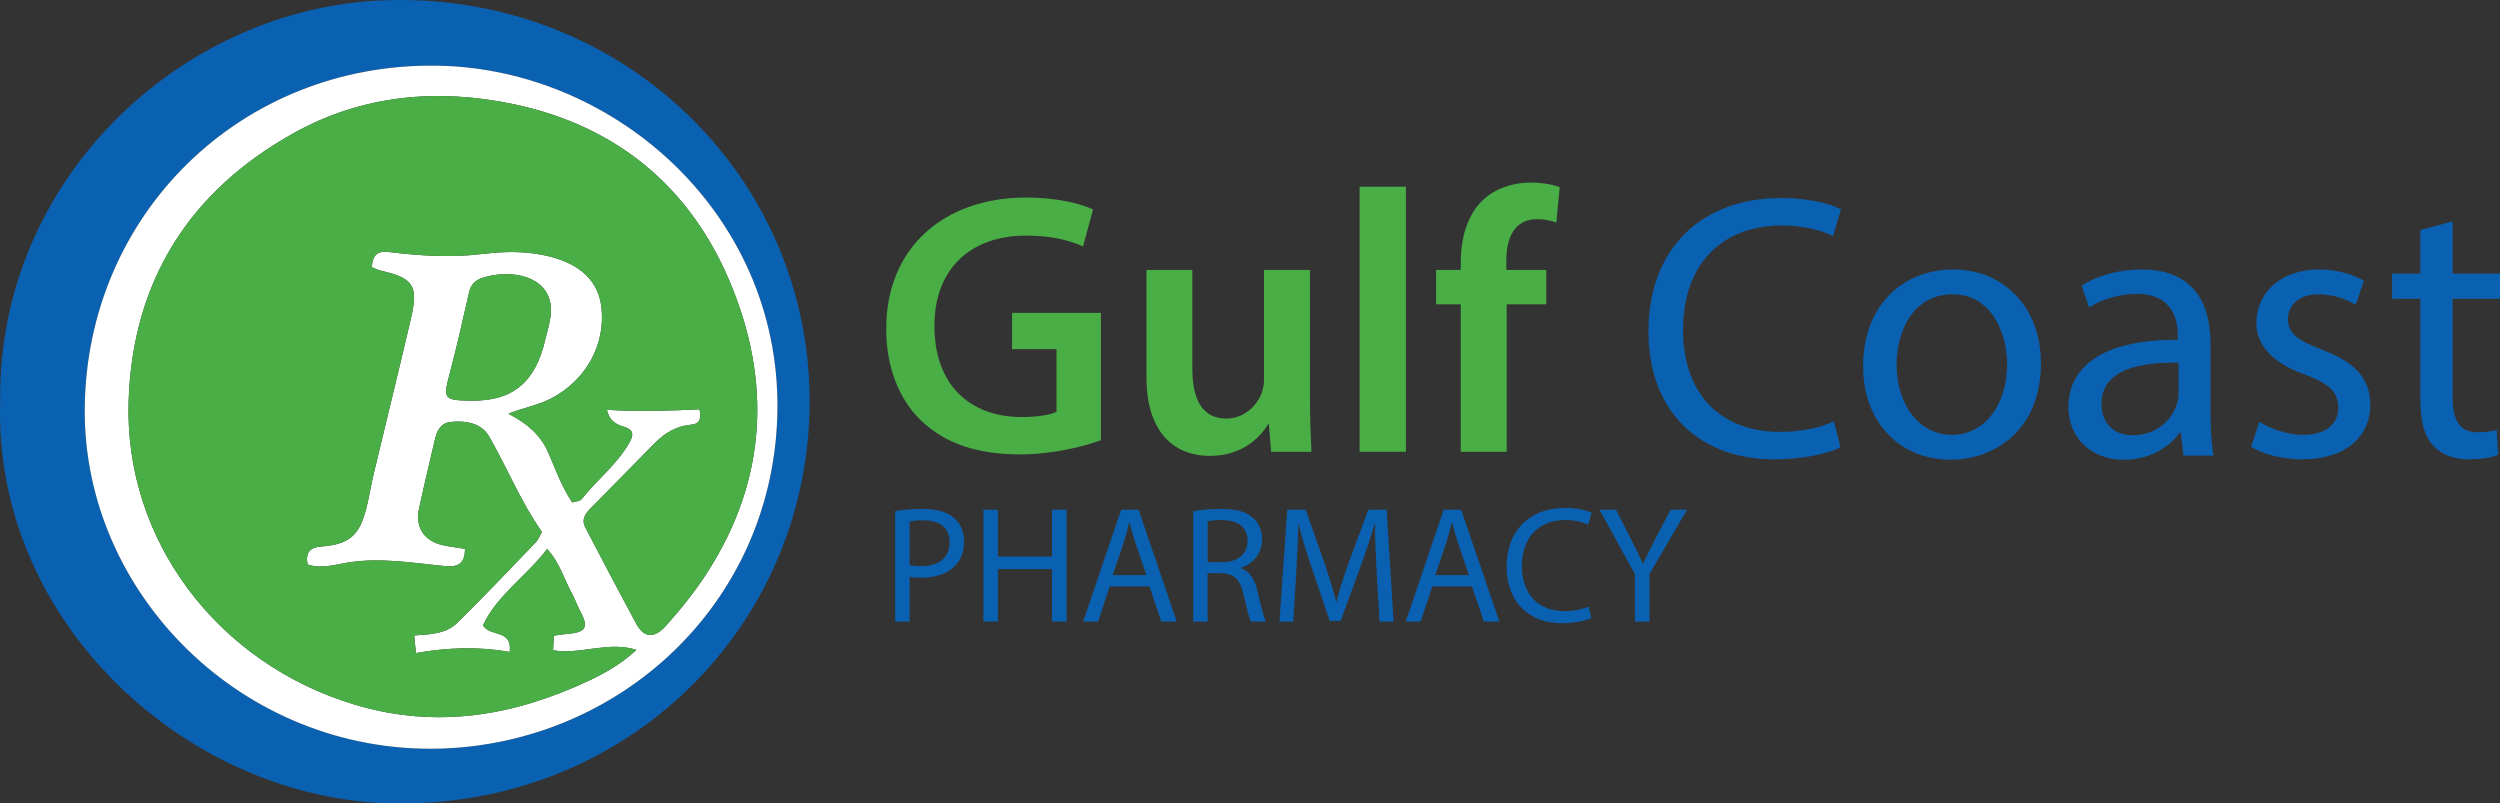 <?xml version="1.0" encoding="UTF-8"?>
<svg id="Layer_2" data-name="Layer 2" xmlns="http://www.w3.org/2000/svg" viewBox="0 0 3589.17 1153.54">
  <rect x="0" y="0" width="3589.17" height="1153.54" fill="#333333" stroke="none"/>
  <defs>
    <style>
      .cls-1 {
        fill: #fff;
      }

      .cls-2 {
        fill: #0b61b1;
      }

      .cls-3 {
        fill: #4aae46;
      }
    </style>
  </defs>
  <g id="Layer_1-2" data-name="Layer 1">
    <g id="Layer_3" data-name="Layer 3">
      <g id="Layer_17" data-name="Layer 17">
        <path class="cls-2" d="m.22,577.44C-3.65,255.32,261.42,13.13,547.19.6c342.88-15.02,620.15,252.45,615.12,584.15-4.77,314.99-260.13,572.55-594.56,568.74C273.28,1150.14-8.9,897.06.22,577.44Zm631.11,497.34c257.73-7.46,474.78-206.11,484.5-474.25,10.42-287.4-229.15-501.54-487-506.23-282.52-5.13-505.82,213.73-507.17,494.03-1.28,264.42,227.15,493.84,509.67,486.44Z"/>
      </g>
      <path class="cls-1" d="m631.33,1074.78c-282.52,7.4-510.94-222.02-509.67-486.44,1.35-280.3,224.65-499.16,507.17-494.03,257.85,4.69,497.42,218.82,487,506.23-9.72,268.14-226.77,466.79-484.5,474.25Zm-189.8-264.37c-3.17-17.43,3.71-24.51,19.18-25.71,40.32-3.14,55.04-15.39,65.04-54.37,4.21-16.38,6.75-33.18,10.68-49.64,17.77-74.46,36.15-148.79,53.54-223.34,11.05-47.34,3.65-58.14-43.34-68.79-4.45-1.01-8.61-3.26-12.68-4.85.41-16.81,7.84-23.92,23.33-22.02,44.53,5.46,88.98,8.44,133.92,3.08,25.14-3,50.65-4.3,76.17-.71,57.71,8.13,90.83,34.05,95.95,76.13,6.7,55.1-22.76,106.83-73.23,132.45-18.28,9.28-38.45,12.67-60.25,21.32,26.7,13.71,46.06,30.3,57.01,55.18,10.53,23.9,18.98,48.81,34.76,72.23,4.58-1.54,11.05-1.68,13.57-4.88,21.95-27.91,50.92-49.9,68.64-81.45,6.96-12.38,4.72-18.47-8.57-22.54-10.45-3.2-20.38-7.84-23.91-24.14,45.49,2.89,89.56,1.4,132.98-.72,2.68,15.34-.62,21.11-12.32,22.1-20.87,1.76-37.8,12.09-52.18,26.63-30.89,31.23-61.53,62.71-92.43,93.93-7.59,7.67-12.71,16.15-7.29,26.55,24.09,46.22,48.38,92.34,73.09,138.23,11.93,22.16,27.22,20.75,42.66,3.57,22.08-24.56,42.58-50.17,60.47-78.18,85.13-133.23,91.05-274.3,31.56-415.75-57.32-136.3-162.64-224.01-310.13-255.11-109.23-23.03-216.79-13.56-315.16,40.99-150.62,83.52-232.29,212.8-237.94,384.85-6.57,200.29,127.9,377.44,325.3,436.38,117.09,34.96,227.95,15.91,335.39-34.59,24.04-11.3,47.74-24.91,68.4-44.26-40.82-12.92-79.86,7.27-119.67.6.47-8.68.78-14.55,1.13-20.94,6.94-.95,12.6-2.04,18.31-2.47,28.12-2.13,32.21-9.49,19.04-33.64-4.13-7.57-6.74-15.95-10.93-23.48-11.77-21.13-17.99-45.5-36.18-64.9-29.96,39.52-72.15,66.43-92.03,109.68,10.26,17.06,42.21,4.92,38.35,38.09-45.52-8.03-89.73-6.29-134.64,1.64-.99-10.2-1.71-17.57-2.46-25.26,22.98-1.54,45.6-2.19,61.5-17.81,38.48-37.77,75.55-76.97,112.93-115.83,3.8-3.96,5.85-9.58,8.98-14.89-30.46-43.51-49.86-91.91-75.64-136.82-11.29-19.67-33.65-23.52-55.66-21.11-14.68,1.61-19.55,13.04-22.44,25.48-7.67,33-15.64,65.95-22.78,99.06-5.8,26.86,7.62,46.7,34.82,52.48,10.19,2.17,20.58,3.41,31.15,5.12.25,28.18-18.25,25.82-35.49,24.03-42.91-4.44-85.66-11.18-129.01-4.96-20.31,2.92-40.54,10.35-61.47,3.35Zm235.89-235.18c58.55.62,91.27-26.42,105.32-87.25,4.99-21.6,14.05-43.4,3.25-65.42-12.75-25.98-52.32-35.77-91.71-24.23-11.32,3.32-18.16,9.6-20.83,21.23-8.79,38.26-17.19,76.64-27.28,114.57-10.4,39.07-9.82,40.67,31.26,41.1Z"/>
      <g id="Layer_6" data-name="Layer 6">
        <path class="cls-3" d="m441.53,810.4c20.93,6.99,41.16-.44,61.47-3.35,43.34-6.23,86.1.52,129.01,4.96,17.24,1.78,35.74,4.15,35.49-24.03-10.56-1.71-20.95-2.96-31.15-5.12-27.2-5.79-40.62-25.62-34.82-52.48,7.15-33.12,15.11-66.06,22.78-99.06,2.89-12.44,7.76-23.87,22.44-25.48,22.01-2.41,44.37,1.44,55.66,21.11,25.78,44.91,45.18,93.3,75.64,136.82-3.13,5.31-5.18,10.94-8.98,14.89-37.38,38.87-74.45,78.06-112.93,115.83-15.91,15.61-38.53,16.26-61.5,17.81.75,7.69,1.47,15.06,2.46,25.26,44.91-7.93,89.11-9.68,134.64-1.64,3.86-33.16-28.09-21.02-38.35-38.09,19.88-43.25,62.07-70.16,92.03-109.68,18.2,19.39,24.42,43.77,36.18,64.9,4.19,7.53,6.81,15.91,10.93,23.48,13.18,24.15,9.08,31.51-19.04,33.64-5.71.43-11.37,1.51-18.31,2.47-.34,6.38-.66,12.25-1.13,20.94,39.81,6.68,78.85-13.52,119.67-.6-20.66,19.34-44.36,32.96-68.4,44.26-107.43,50.5-218.29,69.55-335.39,34.59-197.41-58.95-331.87-236.1-325.3-436.38,5.64-172.05,87.32-301.33,237.94-384.85,98.37-54.55,205.92-64.02,315.16-40.99,147.49,31.1,252.8,118.81,310.13,255.11,59.49,141.45,53.57,282.52-31.56,415.75-17.89,28-38.39,53.62-60.47,78.18-15.45,17.18-30.73,18.59-42.66-3.57-24.71-45.89-49-92.01-73.09-138.23-5.42-10.4-.31-18.88,7.29-26.55,30.9-31.22,61.54-62.7,92.43-93.93,14.38-14.54,31.31-24.86,52.18-26.63,11.7-.99,15-6.75,12.32-22.1-43.42,2.12-87.49,3.61-132.98.72,3.53,16.3,13.46,20.94,23.91,24.14,13.29,4.07,15.52,10.16,8.57,22.54-17.72,31.55-46.68,53.54-68.64,81.45-2.52,3.2-8.99,3.34-13.57,4.88-15.78-23.42-24.24-48.33-34.76-72.23-10.96-24.88-30.32-41.47-57.01-55.18,21.79-8.65,41.96-12.04,60.25-21.32,50.47-25.62,79.93-77.35,73.23-132.45-5.12-42.09-38.24-68-95.95-76.13-25.52-3.6-51.03-2.3-76.17.71-44.95,5.37-89.39,2.39-133.92-3.08-15.48-1.9-22.91,5.21-23.33,22.02,4.07,1.59,8.23,3.84,12.68,4.85,46.99,10.65,54.38,21.46,43.34,68.79-17.39,74.55-35.77,148.87-53.54,223.34-3.93,16.46-6.47,33.26-10.68,49.64-10.01,38.98-24.73,51.23-65.04,54.37-15.46,1.2-22.35,8.28-19.18,25.71Z"/>
      </g>
      <g id="Layer_5" data-name="Layer 5">
        <path class="cls-3" d="m677.42,575.22c-41.07-.43-41.65-2.04-31.26-41.1,10.09-37.93,18.5-76.31,27.28-114.57,2.67-11.64,9.51-17.92,20.83-21.23,39.4-11.54,78.97-1.75,91.71,24.23,10.8,22.02,1.74,43.82-3.25,65.42-14.06,60.84-46.78,87.87-105.32,87.25Z"/>
      </g>
      <g>
        <path class="cls-2" d="m1285.16,733.73c10.01-1.67,23.11-3.1,39.78-3.1,20.49,0,35.5,4.76,45.02,13.34,8.81,7.62,14.05,19.3,14.05,33.59s-4.29,25.97-12.39,34.3c-10.96,11.67-28.83,17.63-49.07,17.63-6.19,0-11.91-.24-16.67-1.43v64.32h-20.73v-158.66Zm20.73,77.42c4.53,1.19,10.24,1.67,17.15,1.67,25.01,0,40.26-12.15,40.26-34.3s-15.01-31.45-37.88-31.45c-9.05,0-15.96.71-19.53,1.67v62.41Z"/>
        <path class="cls-2" d="m1432.62,731.82v67.18h77.66v-67.18h20.96v160.56h-20.96v-75.28h-77.66v75.28h-20.73v-160.56h20.73Z"/>
        <path class="cls-2" d="m1593.18,841.88l-16.67,50.5h-21.44l54.55-160.56h25.01l54.79,160.56h-22.15l-17.15-50.5h-56.94Zm52.65-16.2l-15.72-46.21c-3.57-10.48-5.96-20.01-8.34-29.3h-.48c-2.38,9.53-5,19.3-8.1,29.06l-15.72,46.45h48.36Z"/>
        <path class="cls-2" d="m1713.01,733.97c10.48-2.14,25.49-3.33,39.78-3.33,22.15,0,36.45,4.05,46.45,13.1,8.1,7.15,12.62,18.1,12.62,30.49,0,21.2-13.34,35.26-30.25,40.97v.71c12.39,4.29,19.77,15.72,23.58,32.4,5.24,22.39,9.05,37.88,12.39,44.07h-21.44c-2.62-4.53-6.19-18.34-10.72-38.35-4.76-22.15-13.34-30.49-32.16-31.21h-19.53v69.56h-20.73v-158.42Zm20.73,73.13h21.2c22.15,0,36.21-12.15,36.21-30.49,0-20.72-15.01-29.78-36.92-30.02-10,0-17.15.95-20.49,1.91v58.6Z"/>
        <path class="cls-2" d="m1976.49,821.87c-1.19-22.39-2.62-49.31-2.38-69.32h-.71c-5.48,18.82-12.15,38.83-20.25,60.98l-28.35,77.9h-15.72l-25.97-76.47c-7.62-22.63-14.05-43.36-18.58-62.41h-.48c-.48,20.01-1.67,46.93-3.1,70.99l-4.29,68.85h-19.77l11.2-160.56h26.44l27.39,77.66c6.67,19.77,12.15,37.4,16.2,54.08h.71c4.05-16.2,9.77-33.83,16.91-54.08l28.59-77.66h26.44l10,160.56h-20.25l-4.05-70.51Z"/>
        <path class="cls-2" d="m2056.29,841.88l-16.67,50.5h-21.44l54.55-160.56h25.01l54.79,160.56h-22.15l-17.15-50.5h-56.93Zm52.65-16.2l-15.72-46.21c-3.57-10.48-5.96-20.01-8.34-29.3h-.48c-2.38,9.53-5,19.3-8.1,29.06l-15.72,46.45h48.36Z"/>
        <path class="cls-2" d="m2284.75,887.14c-7.62,3.81-22.87,7.62-42.4,7.62-45.26,0-79.33-28.59-79.33-81.23s34.07-84.33,83.85-84.33c20.01,0,32.64,4.29,38.12,7.15l-5,16.91c-7.86-3.81-19.06-6.67-32.4-6.67-37.64,0-62.65,24.06-62.65,66.23,0,39.31,22.63,64.56,61.7,64.56,12.62,0,25.49-2.62,33.83-6.67l4.29,16.44Z"/>
        <path class="cls-2" d="m2347.16,892.38v-68.13l-50.74-92.43h23.58l22.63,44.31c6.19,12.15,10.96,21.92,15.96,33.11h.48c4.53-10.48,10-20.96,16.2-33.11l23.11-44.31h23.58l-53.84,92.19v68.37h-20.96Z"/>
      </g>
      <g>
        <path class="cls-2" d="m2642.45,642.19c-17.27,8.64-51.82,17.27-96.08,17.27-102.55,0-179.74-64.77-179.74-184.05s77.18-191.07,189.99-191.07c45.34,0,73.95,9.72,86.36,16.19l-11.33,38.32c-17.81-8.64-43.18-15.11-73.41-15.11-85.28,0-141.95,54.51-141.95,150.05,0,89.06,51.28,146.27,139.79,146.27,28.61,0,57.75-5.94,76.64-15.11l9.72,37.24Z"/>
        <path class="cls-2" d="m2930.14,521.29c0,96.61-66.93,138.72-130.08,138.72-70.71,0-125.22-51.82-125.22-134.4,0-87.44,57.21-138.72,129.54-138.72s125.76,54.51,125.76,134.4Zm-207.26,2.7c0,57.21,32.92,100.39,79.34,100.39s79.34-42.64,79.34-101.47c0-44.26-22.13-100.39-78.26-100.39s-80.42,51.82-80.42,101.47Z"/>
        <path class="cls-2" d="m3134.7,654.07l-3.78-32.93h-1.62c-14.57,20.51-42.64,38.86-79.88,38.86-52.9,0-79.88-37.24-79.88-75.02,0-63.15,56.13-97.7,157.07-97.16v-5.4c0-21.59-5.94-60.45-59.37-60.45-24.29,0-49.66,7.56-68.01,19.43l-10.79-31.31c21.59-14.03,52.9-23.21,85.82-23.21,79.88,0,99.31,54.51,99.31,106.87v97.69c0,22.67,1.08,44.8,4.32,62.61h-43.18Zm-7.02-133.32c-51.82-1.08-110.65,8.1-110.65,58.83,0,30.77,20.51,45.34,44.8,45.34,34,0,55.59-21.59,63.15-43.72,1.62-4.86,2.7-10.25,2.7-15.11v-45.34Z"/>
        <path class="cls-2" d="m3243.73,605.49c14.03,9.18,38.86,18.89,62.61,18.89,34.54,0,50.74-17.27,50.74-38.86,0-22.67-13.49-35.08-48.58-48.04-46.96-16.73-69.09-42.64-69.09-73.95,0-42.1,34-76.64,90.14-76.64,26.45,0,49.66,7.56,64.23,16.19l-11.87,34.54c-10.25-6.48-29.15-15.11-53.44-15.11-28.07,0-43.72,16.19-43.72,35.62,0,21.59,15.65,31.31,49.66,44.26,45.34,17.27,68.55,39.94,68.55,78.8,0,45.88-35.62,78.26-97.69,78.26-28.61,0-55.05-7.02-73.41-17.81l11.88-36.16Z"/>
        <path class="cls-2" d="m3521.16,317.8v75.02h68.01v36.16h-68.01v140.87c0,32.38,9.18,50.74,35.62,50.74,12.41,0,21.59-1.62,27.53-3.24l2.16,35.62c-9.18,3.78-23.75,6.48-42.1,6.48-22.13,0-39.94-7.02-51.28-19.97-13.49-14.03-18.35-37.24-18.35-68.01v-142.49h-40.48v-36.16h40.48v-62.61l46.42-12.41Z"/>
      </g>
      <g>
        <path class="cls-3" d="m1580.54,631.97c-23.05,8.58-68.07,20.37-116.3,20.37-61.1,0-107.19-15.54-141.49-48.24-32.16-30.55-50.92-78.25-50.38-132.92,0-114.16,81.47-187.59,200.99-187.59,44.49,0,79.32,9.11,95.94,17.15l-14.47,53.06c-19.83-8.58-43.95-15.54-82-15.54-77.18,0-131.31,45.56-131.31,129.7s50.38,130.78,125.42,130.78c23.58,0,41.27-3.22,49.84-7.5v-90.04h-63.78v-51.99h127.56v182.76Z"/>
        <path class="cls-3" d="m1880.66,570.34c0,31.09,1.07,56.81,2.14,78.25h-57.88l-3.22-39.66h-1.07c-11.25,18.76-36.98,45.56-83.61,45.56s-91.11-28.41-91.11-113.62v-153.29h65.92v142.03c0,43.41,13.93,71.28,48.77,71.28,26.26,0,43.41-18.76,50.38-35.37,2.14-5.9,3.75-12.86,3.75-20.37v-157.57h65.92v182.76Z"/>
        <path class="cls-3" d="m1951.94,268.05h66.46v380.53h-66.46v-380.53Z"/>
        <path class="cls-3" d="m2097.18,648.59v-211.71h-35.37v-49.31h35.37v-11.25c0-33.77,9.11-67.53,31.62-88.97,19.29-18.22,45.56-25.19,68.07-25.19,17.69,0,31.62,2.68,42.34,6.43l-4.82,50.92c-6.97-2.68-16.08-4.82-27.87-4.82-32.69,0-43.95,27.33-43.95,59.49v13.4h57.35v49.31h-56.81v211.71h-65.92Z"/>
      </g>
    </g>
  </g>
</svg>